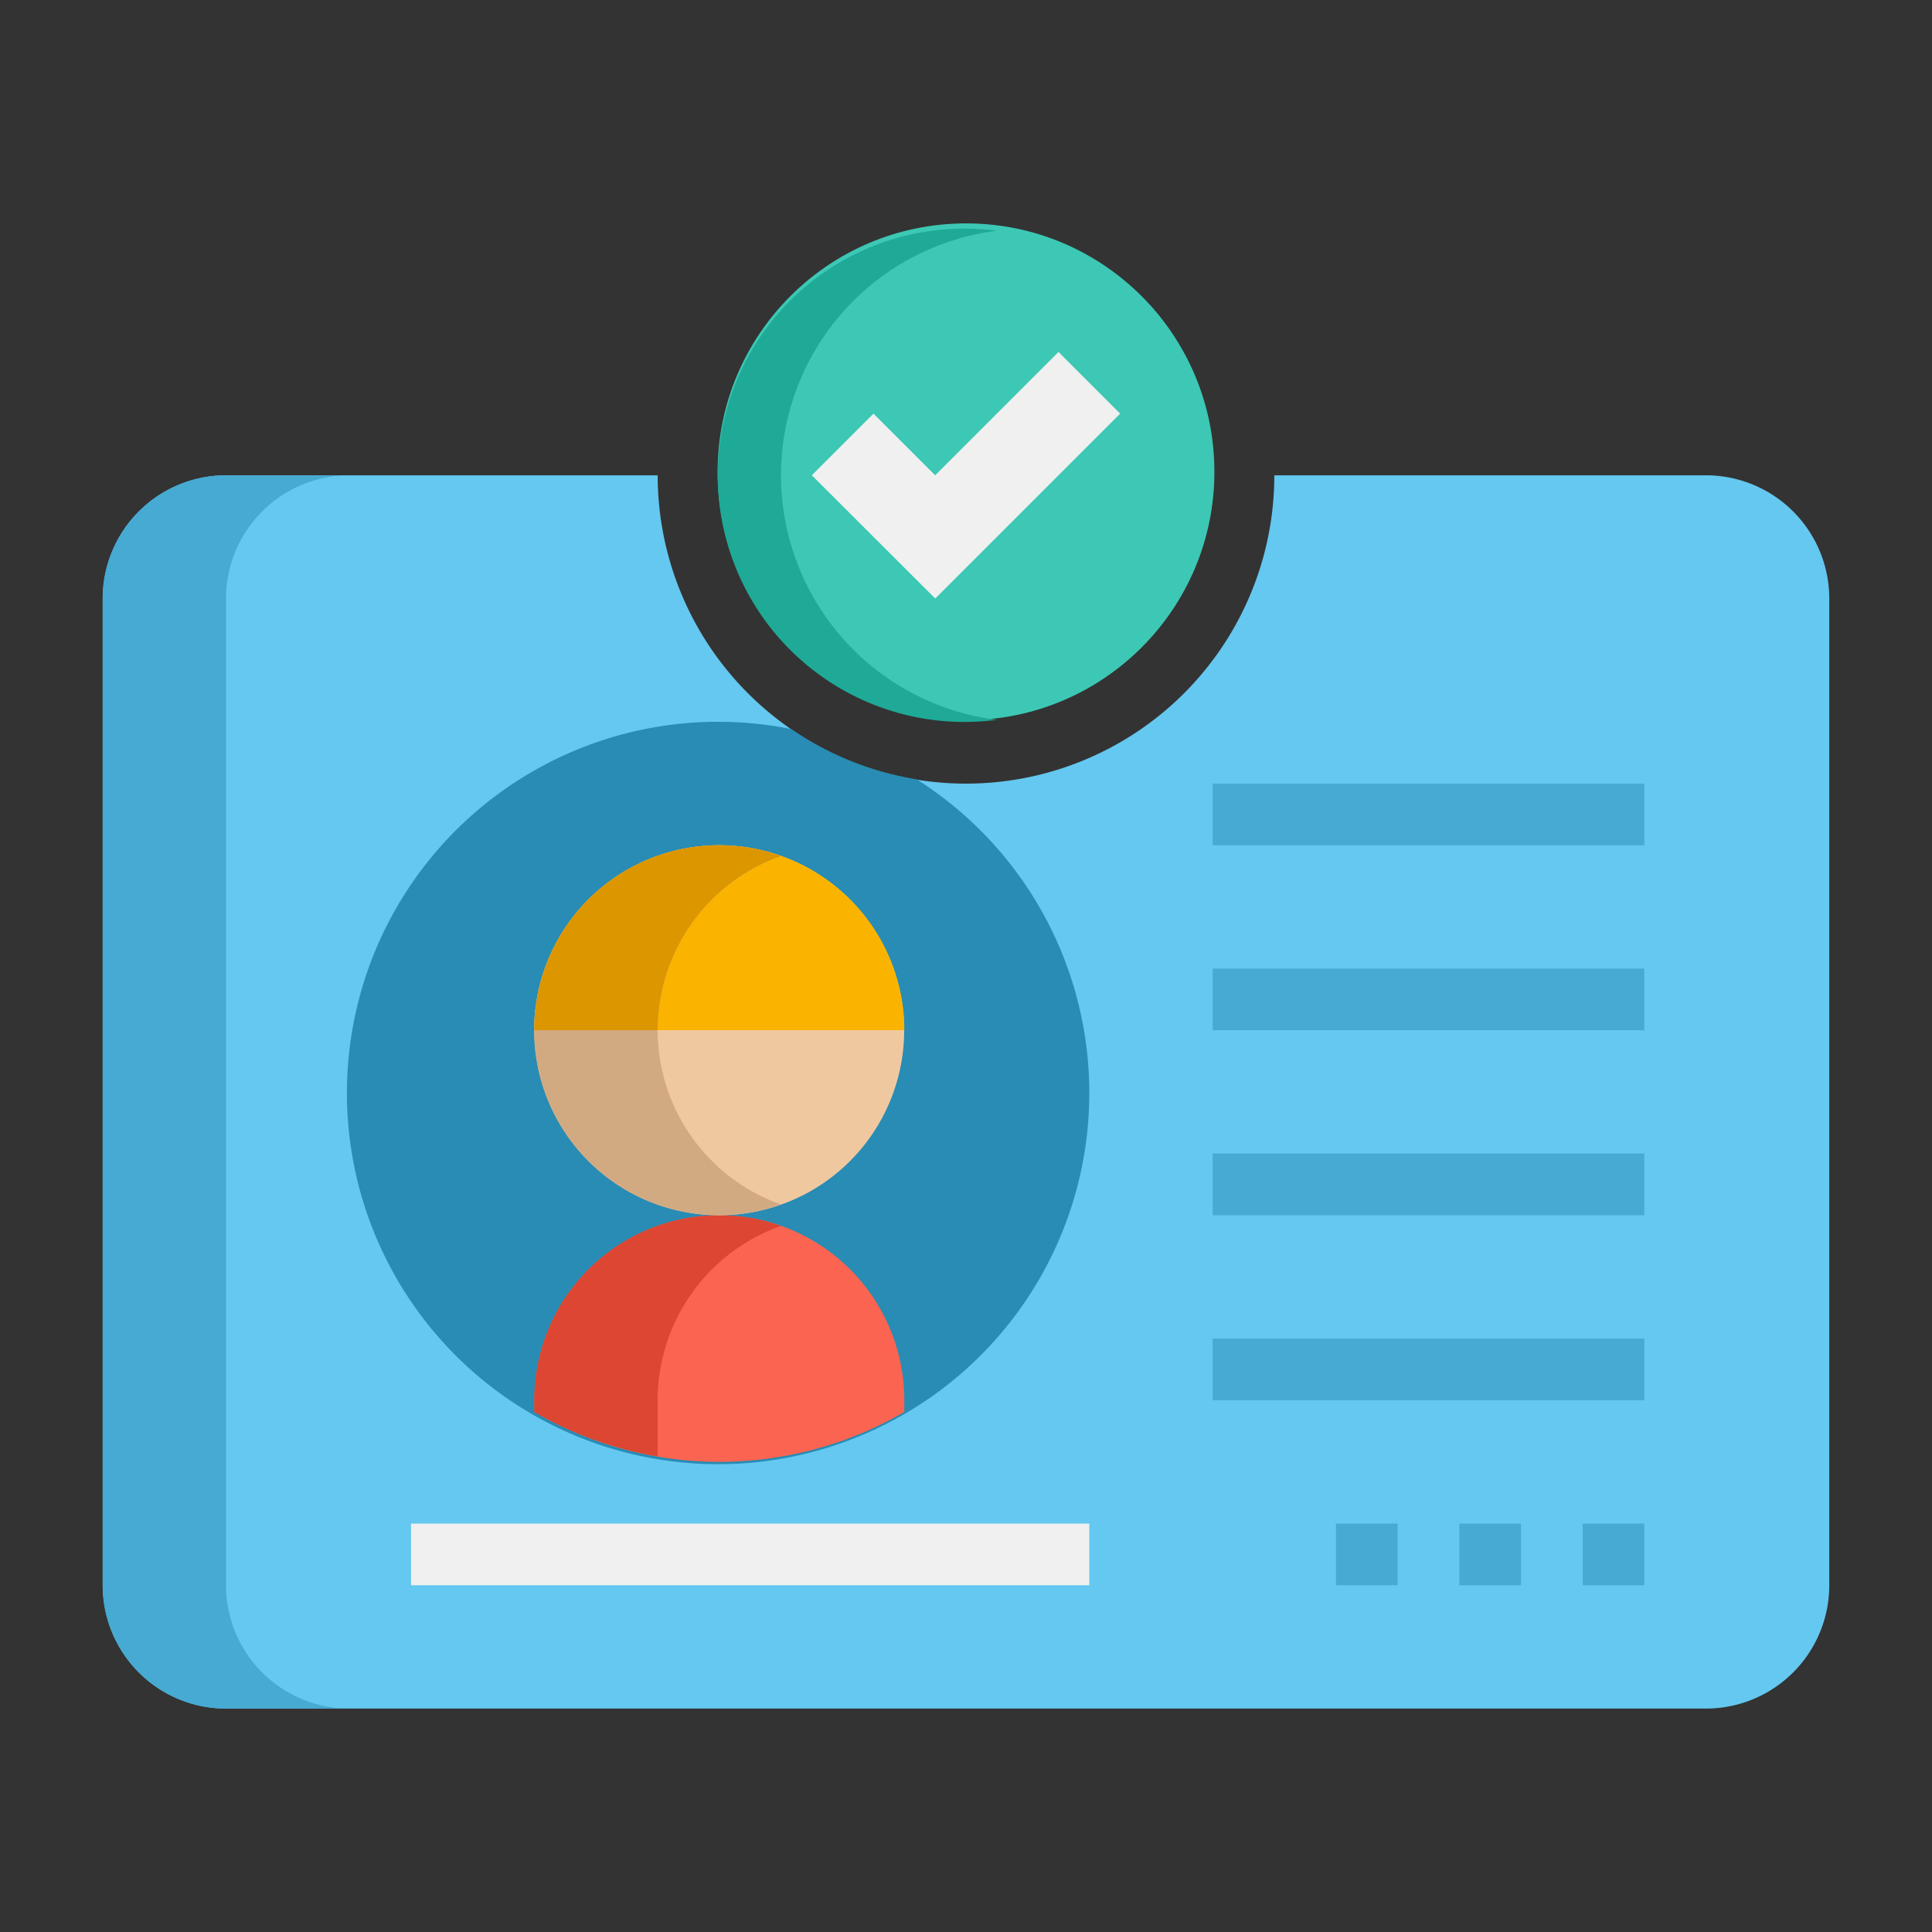 <svg xmlns="http://www.w3.org/2000/svg" width="70" height="70" viewBox="0 0 70 70">
    <rect x="0" y="0" width="70" height="70" fill="#333333" stroke="none"/>
    <g data-name="Group 25883">
        <g data-name="Group 29298">
            <g data-name="Group 29268">
                <path data-name="Path 27497" d="M62.089 16H46.45a11.171 11.171 0 1 1-22.342 0H8.468A4.469 4.469 0 0 0 4 20.468v35.748a4.469 4.469 0 0 0 4.468 4.468h53.621a4.469 4.469 0 0 0 4.468-4.468V20.468A4.469 4.469 0 0 0 62.089 16z" transform="translate(-.279 1.221)" style="fill:#64c8f0"/>
            </g>
            <g data-name="Group 29269">
                <path data-name="Path 27498" d="M32.55 26.077a11.115 11.115 0 0 1-4.538-1.819 13.449 13.449 0 1 0 4.538 1.819z" transform="translate(.658 2.158)" style="fill:#288cb4"/>
            </g>
            <g data-name="Group 29270">
                <path data-name="Path 27499" d="M8.468 56.216V20.468A4.469 4.469 0 0 1 12.937 16H8.468A4.469 4.469 0 0 0 4 20.468v35.748a4.469 4.469 0 0 0 4.468 4.468h4.468a4.469 4.469 0 0 1-4.468-4.468z" transform="translate(-.279 1.221)" style="fill:#46aad2"/>
            </g>
            <g data-name="Group 29272">
                <g data-name="Group 29271">
                    <path data-name="Path 27500" d="M31.405 46.7A6.7 6.7 0 0 0 18 46.7v.427a13.331 13.331 0 0 0 13.405 0z" transform="translate(1.36 4.031)" style="fill:#fa6450"/>
                </g>
            </g>
            <g data-name="Group 29274">
                <g data-name="Group 29273">
                    <path data-name="Path 27501" d="M24.7 40a6.7 6.7 0 0 0-6.7 6.7v.427a13.3 13.3 0 0 0 4.468 1.608V46.7a6.7 6.7 0 0 1 4.468-6.313A6.67 6.67 0 0 0 24.7 40z" transform="translate(1.36 4.031)" style="fill:#dc4632"/>
                </g>
            </g>
            <g data-name="Group 29276">
                <g data-name="Group 29275">
                    <path data-name="Path 27502" d="M24.7 41.405a6.7 6.7 0 1 1 6.7-6.7 6.7 6.7 0 0 1-6.7 6.7z" transform="translate(1.36 2.626)" style="fill:#f0c8a0"/>
                </g>
            </g>
            <g data-name="Group 29278">
                <g data-name="Group 29277">
                    <path data-name="Path 27503" d="M18 34.7a6.7 6.7 0 0 1 13.405 0z" transform="translate(1.36 2.626)" style="fill:#fab400"/>
                </g>
            </g>
            <g data-name="Group 29280">
                <g data-name="Group 29279">
                    <path data-name="Path 27504" d="M22.468 34.7a6.7 6.7 0 0 1 4.468-6.313 6.7 6.7 0 1 0 0 12.625 6.7 6.7 0 0 1-4.468-6.312z" transform="translate(1.36 2.626)" style="fill:#d2aa82"/>
                </g>
            </g>
            <g data-name="Group 29282">
                <g data-name="Group 29281">
                    <path data-name="Path 27505" d="M26.937 28.39A6.687 6.687 0 0 0 18 34.7h4.468a6.7 6.7 0 0 1 4.468-6.313z" transform="translate(1.36 2.626)" style="fill:#dc9600"/>
                </g>
            </g>
            <g data-name="Group 29284">
                <g data-name="Group 29283">
                    <path data-name="Path 27506" d="M40 26h15.639v2.234H40z" transform="translate(3.937 2.392)" style="fill:#46aad2"/>
                </g>
            </g>
            <g data-name="Group 29286">
                <g data-name="Group 29285">
                    <path data-name="Path 27507" d="M0 0h15.639v2.234H0z" transform="rotate(180 29.788 18.664)" style="fill:#46aad2"/>
                </g>
            </g>
            <g data-name="Group 29288">
                <g data-name="Group 29287">
                    <path data-name="Path 27508" d="M0 0h15.639v2.234H0z" transform="rotate(180 29.788 22.015)" style="fill:#46aad2"/>
                </g>
            </g>
            <g data-name="Group 29290">
                <g data-name="Group 29289">
                    <path data-name="Path 27509" d="M0 0h15.639v2.234H0z" transform="rotate(180 29.788 25.367)" style="fill:#46aad2"/>
                </g>
            </g>
            <g data-name="Group 29291">
                <path data-name="Path 27510" d="M52 50h2.234v2.234H52z" transform="translate(5.342 5.202)" style="fill:#46aad2"/>
            </g>
            <g data-name="Group 29292">
                <path data-name="Path 27511" d="M48 50h2.234v2.234H48z" transform="translate(4.873 5.202)" style="fill:#46aad2"/>
            </g>
            <g data-name="Group 29293">
                <path data-name="Path 27512" d="M44 50h2.234v2.234H44z" transform="translate(4.405 5.202)" style="fill:#46aad2"/>
            </g>
            <g data-name="Group 29294">
                <path data-name="Path 27513" d="M14 50h24.576v2.234H14z" transform="translate(.892 5.202)" style="fill:#f0f0f0"/>
            </g>
            <g data-name="Group 29295" transform="translate(26.063 8.284)">
                <circle data-name="Ellipse 1177" cx="9" cy="9" r="9" transform="translate(-.063 -.19)" style="fill:#3cc8b4"/>
            </g>
            <g data-name="Group 29296">
                <path data-name="Path 27514" d="M26.234 16.937a8.933 8.933 0 0 1 7.82-8.86 8.937 8.937 0 1 0 0 17.719 8.933 8.933 0 0 1-7.82-8.859z" transform="translate(2.063 .284)" style="fill:#1eaa96"/>
            </g>
            <g data-name="Group 29297">
                <path data-name="Path 27515" d="m38.171 14.234-6.7 6.7L27 16.468l2.234-2.234 2.234 2.234L35.937 12z" transform="translate(2.414 .752)" style="fill:#f0f0f0"/>
            </g>
        </g>
    </g>
</svg>

